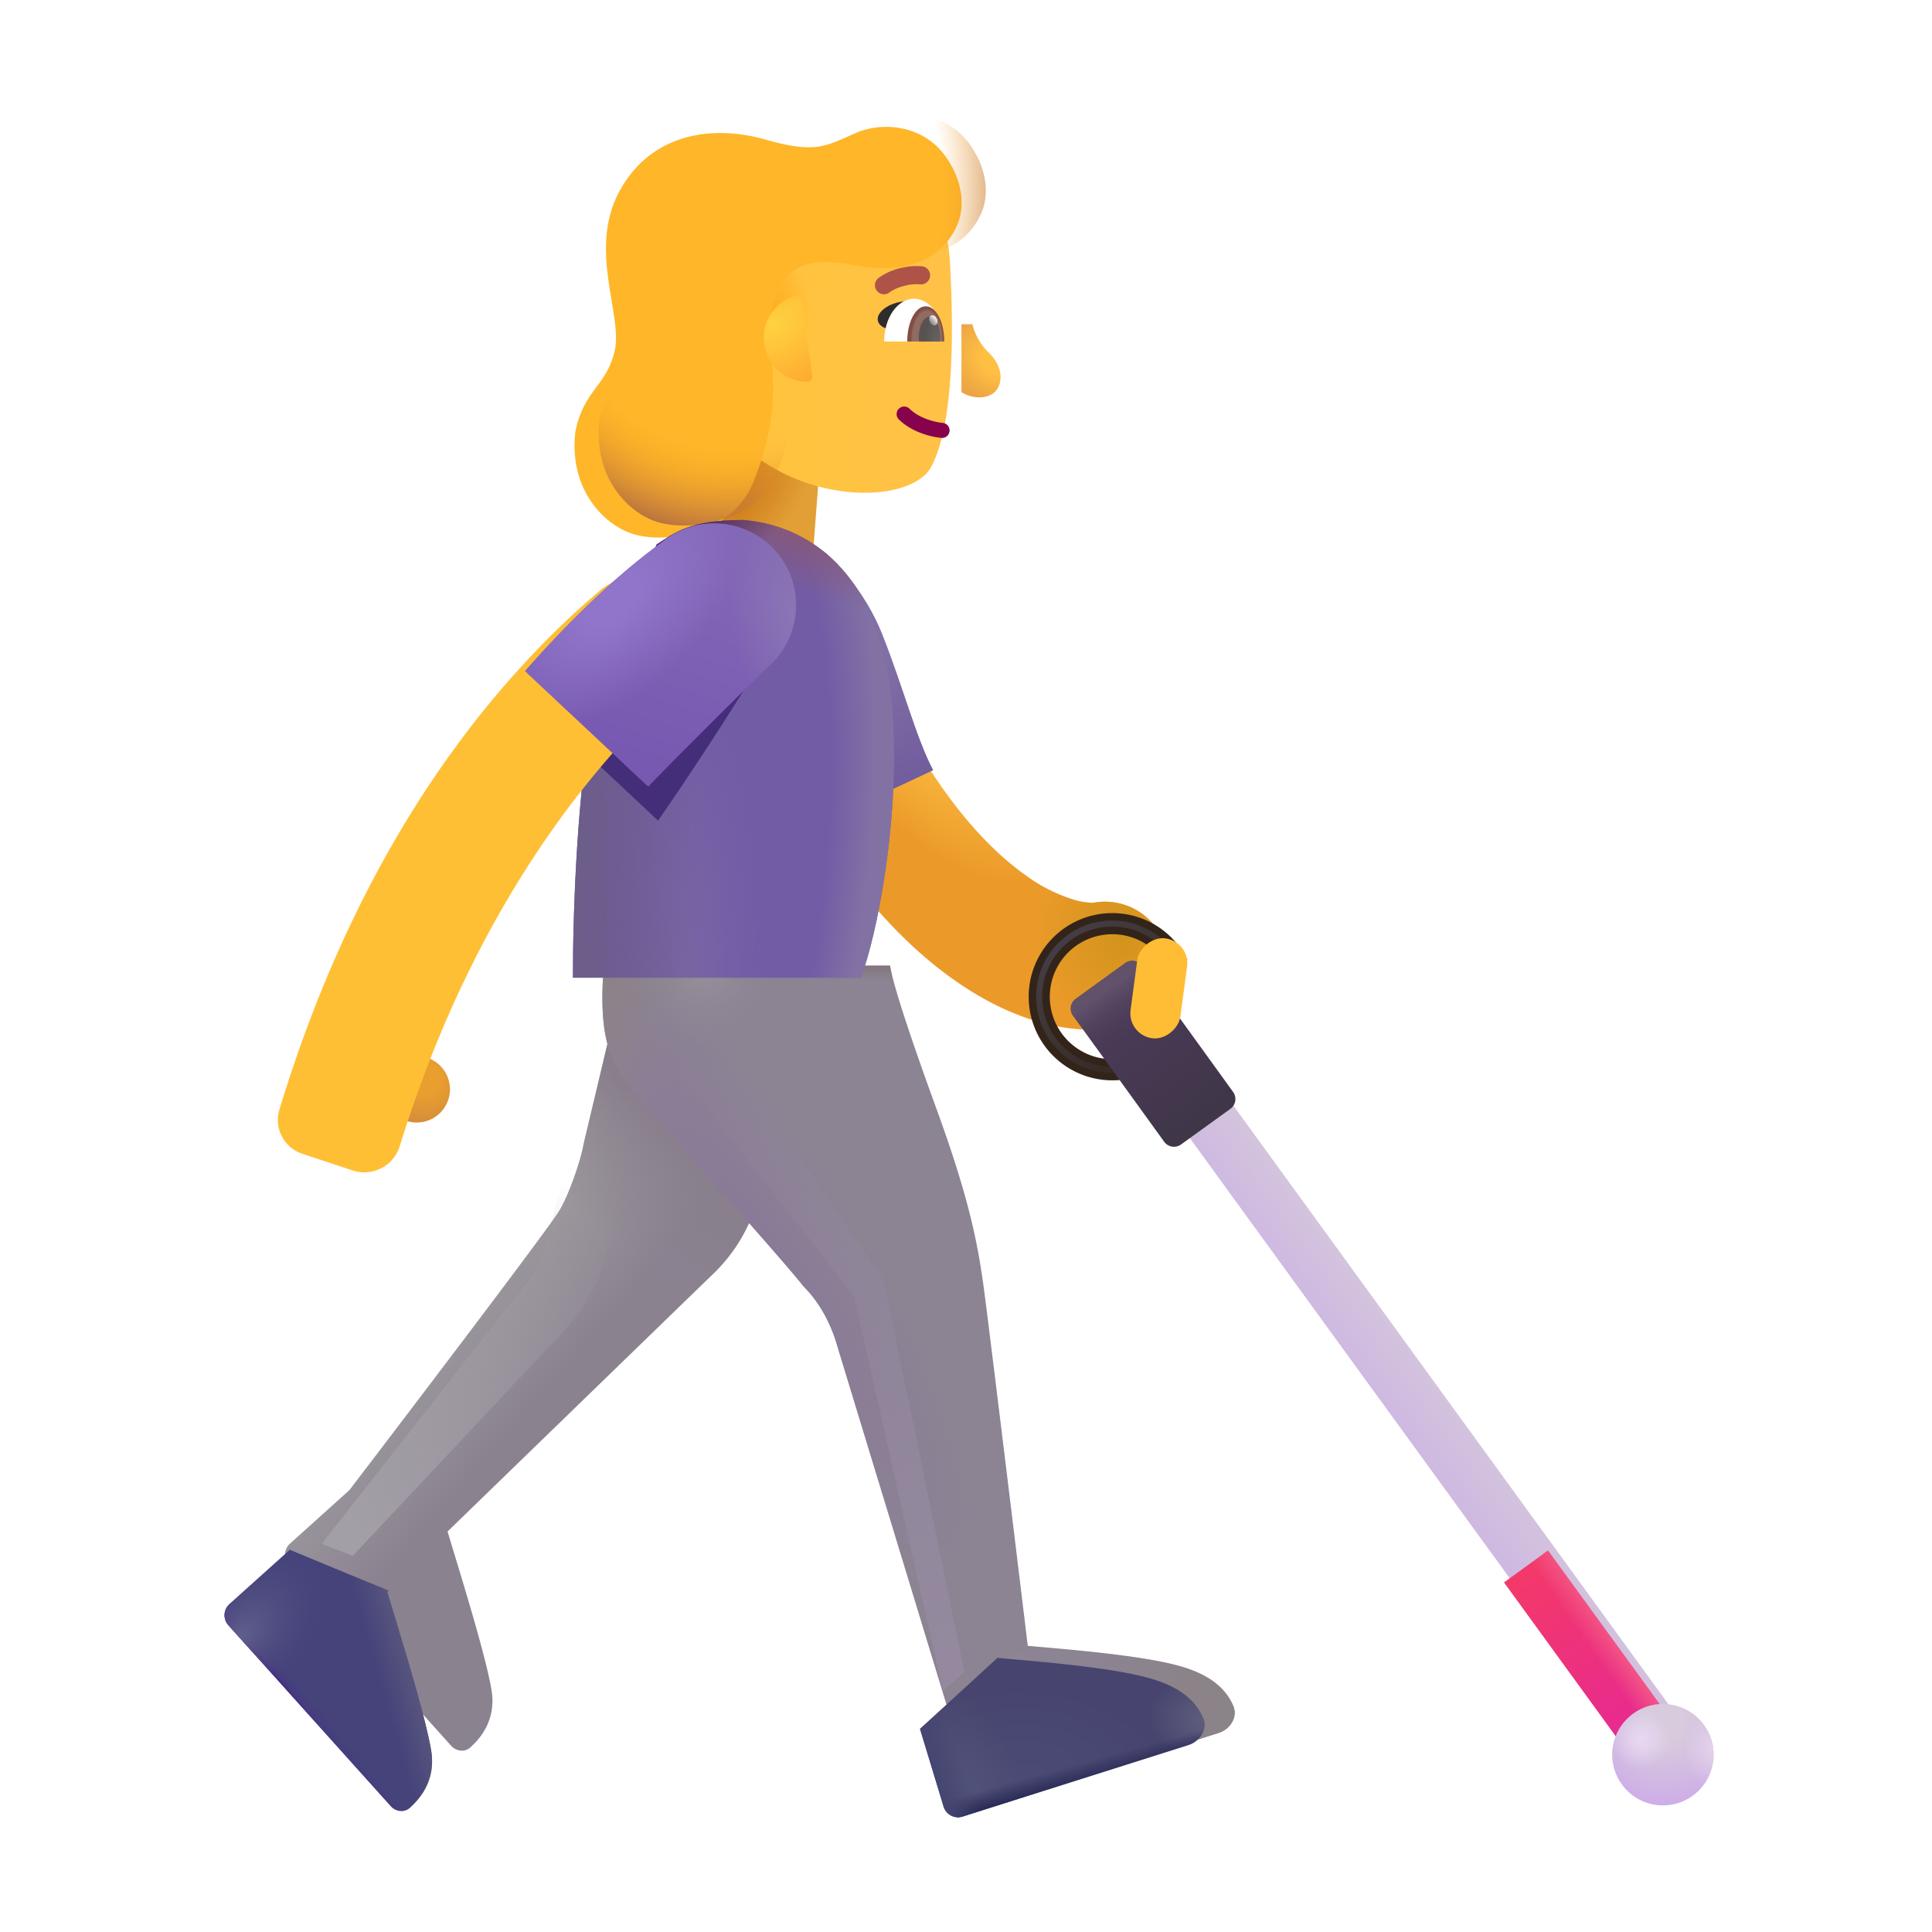 <svg xmlns="http://www.w3.org/2000/svg" fill="none" viewBox="0 0 32 32"><g fill-rule="evenodd" clip-rule="evenodd" filter="url(#svg-cba0f0a6-0104-462d-93fa-c0439349dfcb-a)"><path fill="#EB9A29" d="M13.781 11.732a1.05 1.05 0 0 0-.485 1.403c1.832 3.77 4.235 4.912 5.72 4.627a1.05 1.05 0 0 0-.396-2.062s-.026.004-.082 0a1.2 1.2 0 0 1-.24-.044 2.7 2.7 0 0 1-.803-.404c-.65-.457-1.494-1.354-2.31-3.035a1.05 1.05 0 0 0-1.404-.485"/><path fill="url(#svg-8445878a-ac91-420d-87e3-578a44b8aa57-b)" d="M13.781 11.732a1.05 1.05 0 0 0-.485 1.403c1.832 3.77 4.235 4.912 5.72 4.627a1.05 1.05 0 0 0-.396-2.062s-.026.004-.082 0a1.2 1.2 0 0 1-.24-.044 2.7 2.7 0 0 1-.803-.404c-.65-.457-1.494-1.354-2.31-3.035a1.05 1.05 0 0 0-1.404-.485"/><path fill="url(#svg-d9ea8409-9459-4e23-9e33-90d026f2c891-c)" d="M13.781 11.732a1.05 1.05 0 0 0-.485 1.403c1.832 3.77 4.235 4.912 5.72 4.627a1.05 1.05 0 0 0-.396-2.062s-.026.004-.082 0a1.2 1.2 0 0 1-.24-.044 2.7 2.7 0 0 1-.803-.404c-.65-.457-1.494-1.354-2.31-3.035a1.05 1.05 0 0 0-1.404-.485"/></g><path stroke="#33241A" stroke-width=".35" d="M19.508 15.973a1.21 1.21 0 1 0-.101 1.24"/><g filter="url(#svg-e057bf7d-270d-47a5-b1ca-756fd71561b3-d)"><path stroke="url(#svg-a82d5169-2677-4a4a-bb71-0f717bfbda49-e)" stroke-width=".1" d="M19.523 16.003a1.211 1.211 0 1 0-.117 1.212"/></g><g filter="url(#svg-11c7ab98-6540-4cbe-8425-cf80cd106b17-f)"><path fill="url(#svg-4e318629-63fc-46cf-8099-ca1e661f0738-g)" fill-rule="evenodd" d="M19.33 17.766a.45.45 0 0 0-.1.628l7.773 10.695a.45.45 0 0 0 .728-.529l-7.773-10.695a.45.45 0 0 0-.629-.1" clip-rule="evenodd"/></g><path fill="url(#svg-537d4204-0445-4196-9603-6e108f7442e5-h)" d="m24.911 26.21 2.092 2.88a.45.45 0 1 0 .728-.53l-2.092-2.878z"/><path fill="url(#svg-de7e4b34-e09e-4450-85b9-54c71e8b209d-i)" d="m24.911 26.21 2.092 2.88a.45.45 0 1 0 .728-.53l-2.092-2.878z"/><g filter="url(#svg-55e72516-5639-4d12-bf5f-50c8791c30b3-j)" transform="matrix(-1 0 0 1 28.383 28.223)"><circle cx=".84" cy=".84" r=".84" fill="url(#svg-e31acd09-eef4-4798-b3d8-813b02c42600-k)"/><circle cx=".84" cy=".84" r=".84" fill="url(#svg-ccbbc876-95f8-49ea-84a0-98e3edc640b3-l)"/><circle cx=".84" cy=".84" r=".84" fill="url(#svg-34b04933-248b-49b4-8af2-e05b0efaea6c-m)"/></g><g filter="url(#svg-b1be7120-fd0e-482a-84c7-8666d45f4d08-n)"><path fill="url(#svg-f36e1646-1488-4cd7-8485-ded0d5e29db9-o)" d="M18.915 15.998a.2.2 0 0 0-.28-.045l-.816.59a.2.2 0 0 0-.045.28l1.509 2.089a.2.2 0 0 0 .279.044l.817-.59a.2.2 0 0 0 .045-.28z"/><path fill="url(#svg-7cb6c79f-a10d-4d78-b54c-281bfff20ebe-p)" d="M18.915 15.998a.2.2 0 0 0-.28-.045l-.816.59a.2.2 0 0 0-.045.28l1.509 2.089a.2.2 0 0 0 .279.044l.817-.59a.2.2 0 0 0 .045-.28z"/></g><g filter="url(#svg-54ee1458-dd49-4846-ba69-ca9118a30ac7-q)"><rect width=".832" height="1.669" fill="#FFBD35" rx=".416" transform="scale(-1 1)rotate(-7.657 106.609 156.24)"/></g><path fill="url(#svg-6b55e941-a30f-4d6b-ad39-4ac1303244f2-r)" d="M0 0h1.946v3.44H0z" transform="scale(-1 1)rotate(-4.337 82.026 183.617)"/><path fill="url(#svg-1ed3c4de-d9a0-4f99-8b73-2c0f7d0c99d4-s)" d="M16.363 5.827a1 1 0 0 1-.258-.457h-.18v1.125c.215.137.523.115.614-.09.078-.176.02-.394-.176-.578"/><g filter="url(#svg-093a70ca-751b-4c14-ad5b-4aee4aab9668-t)"><path fill="url(#svg-9663e3fe-9f9e-4e8d-99a4-e74bb3c2cc09-u)" d="M16.139 4.863c-.038-.8-.298-1.187-.42-1.3h-3.732l-.063 3.164c.866 2.121 3.511 2.212 3.906 1.445s.354-2.381.309-3.309"/><path fill="url(#svg-2b1fb5ac-a9e2-4242-84b6-e2d05774f435-v)" d="M16.139 4.863c-.038-.8-.298-1.187-.42-1.3h-3.732l-.063 3.164c.866 2.121 3.511 2.212 3.906 1.445s.354-2.381.309-3.309"/></g><g filter="url(#svg-c8793acb-5679-4264-bf98-875813e71e9d-w)"><path fill="#FFB629" d="M16.259 3.516c.171-.41-.017-.843-.113-.992-.367-.672-1.128-.716-1.567-.523-.516.226-.67.347-1.504.11-.836-.24-1.867-.13-2.406.839s.047 2.059-.086 2.652c-.133.594-.512.653-.652 1.34-.118.953.472 1.574.996 1.715.523.14 1.601 0 1.953-.875.575-1.432.184-2.11.309-2.828.125-.719.555-.922 1.336-.766.92.184 1.505-.126 1.734-.672"/></g><path fill="url(#svg-220b43bd-7e6d-4eb0-a5c3-8bb35e644323-x)" d="M16.259 3.516c.171-.41-.017-.843-.113-.992-.367-.672-1.128-.716-1.567-.523-.516.226-.67.347-1.504.11-.836-.24-1.867-.13-2.406.839s.047 2.059-.086 2.652c-.133.594-.512.653-.652 1.34-.118.953.472 1.574.996 1.715.523.14 1.601 0 1.953-.875.575-1.432.184-2.11.309-2.828.125-.719.555-.922 1.336-.766.92.184 1.505-.126 1.734-.672"/><path fill="url(#svg-67d99f86-92c2-483b-9372-1d2d8531ac49-y)" d="M13.375 6.323c.05 0 .085-.046.079-.096l-.174-1.249c-.007-.055-.059-.094-.112-.078a.727.727 0 0 0 .207 1.423"/><g filter="url(#svg-c13a32c1-be72-4c91-9bbe-c3e631979f06-z)"><path fill="url(#svg-1b893e7d-42b0-4b27-b5a5-fc6cb4ead652-A)" d="m8.663 19.96.891-3.734h1.781c.052.614.152 2.215.29 3.515s-.492 2.032-.766 2.313l-4.446 4.312c.198.662.627 2.025.728 2.625.076.462-.146.768-.352.953-.093.083-.234.064-.318-.03L3.784 26.92a.25.25 0 0 1 .019-.353l.985-.887c1.042-1.365 3.191-4.194 3.454-4.594.181-.276.39-.917.421-1.125"/><path fill="url(#svg-034b6c0a-48b0-4230-a64b-a8f51ad61ba9-B)" d="m8.663 19.96.891-3.734h1.781c.052.614.152 2.215.29 3.515s-.492 2.032-.766 2.313l-4.446 4.312c.198.662.627 2.025.728 2.625.076.462-.146.768-.352.953-.093.083-.234.064-.318-.03L3.784 26.92a.25.25 0 0 1 .019-.353l.985-.887c1.042-1.365 3.191-4.194 3.454-4.594.181-.276.39-.917.421-1.125"/><path fill="url(#svg-41abc805-a378-4a38-b582-548965fce209-C)" d="m8.663 19.96.891-3.734h1.781c.052.614.152 2.215.29 3.515s-.492 2.032-.766 2.313l-4.446 4.312c.198.662.627 2.025.728 2.625.076.462-.146.768-.352.953-.093.083-.234.064-.318-.03L3.784 26.92a.25.25 0 0 1 .019-.353l.985-.887c1.042-1.365 3.191-4.194 3.454-4.594.181-.276.39-.917.421-1.125"/></g><g filter="url(#svg-08ce3354-90da-4cab-ac23-09d409aaca2d-D)"><path fill="#8C8393" d="M15.015 18.577c-.383-1.05-.716-2.029-.773-2.383H9.5c-.1 1.375.144 1.712.773 2.422.693.782 2.172 2.43 2.54 2.895.35.35.5.789.554.98l2.262 7.43a.25.25 0 0 0 .315.166l3.737-1.183c.195-.061.326-.265.244-.452-.107-.245-.332-.5-.886-.656-.663-.188-1.943-.284-2.516-.336-.213-1.766-.66-5.431-.734-5.969-.094-.672-.227-1.414-.774-2.914"/><path fill="url(#svg-7b6e9243-7058-4109-afbd-1dc53f7f3486-E)" d="M15.015 18.577c-.383-1.05-.716-2.029-.773-2.383H9.5c-.1 1.375.144 1.712.773 2.422.693.782 2.172 2.43 2.54 2.895.35.35.5.789.554.98l2.262 7.43a.25.25 0 0 0 .315.166l3.737-1.183c.195-.061.326-.265.244-.452-.107-.245-.332-.5-.886-.656-.663-.188-1.943-.284-2.516-.336-.213-1.766-.66-5.431-.734-5.969-.094-.672-.227-1.414-.774-2.914"/><path fill="url(#svg-2fedd93f-25ce-4a89-be3c-7ca30392c9be-F)" d="M15.015 18.577c-.383-1.05-.716-2.029-.773-2.383H9.5c-.1 1.375.144 1.712.773 2.422.693.782 2.172 2.43 2.54 2.895.35.35.5.789.554.98l2.262 7.43a.25.25 0 0 0 .315.166l3.737-1.183c.195-.061.326-.265.244-.452-.107-.245-.332-.5-.886-.656-.663-.188-1.943-.284-2.516-.336-.213-1.766-.66-5.431-.734-5.969-.094-.672-.227-1.414-.774-2.914"/><path fill="url(#svg-bb2565b9-0ce9-4634-86fe-9e07fb8db265-G)" d="M15.015 18.577c-.383-1.05-.716-2.029-.773-2.383H9.5c-.1 1.375.144 1.712.773 2.422.693.782 2.172 2.43 2.54 2.895.35.35.5.789.554.98l2.262 7.43a.25.25 0 0 0 .315.166l3.737-1.183c.195-.061.326-.265.244-.452-.107-.245-.332-.5-.886-.656-.663-.188-1.943-.284-2.516-.336-.213-1.766-.66-5.431-.734-5.969-.094-.672-.227-1.414-.774-2.914"/><path fill="url(#svg-7abc2d07-d7d5-49c7-82b5-f3fd8c1c8d08-H)" d="M15.015 18.577c-.383-1.05-.716-2.029-.773-2.383H9.5c-.1 1.375.144 1.712.773 2.422.693.782 2.172 2.43 2.54 2.895.35.35.5.789.554.98l2.262 7.43a.25.25 0 0 0 .315.166l3.737-1.183c.195-.061.326-.265.244-.452-.107-.245-.332-.5-.886-.656-.663-.188-1.943-.284-2.516-.336-.213-1.766-.66-5.431-.734-5.969-.094-.672-.227-1.414-.774-2.914"/><path fill="url(#svg-4ad570aa-c3f8-46c5-8c16-de8a32da37e2-I)" d="M15.015 18.577c-.383-1.05-.716-2.029-.773-2.383H9.5c-.1 1.375.144 1.712.773 2.422.693.782 2.172 2.43 2.54 2.895.35.35.5.789.554.98l2.262 7.43a.25.25 0 0 0 .315.166l3.737-1.183c.195-.061.326-.265.244-.452-.107-.245-.332-.5-.886-.656-.663-.188-1.943-.284-2.516-.336-.213-1.766-.66-5.431-.734-5.969-.094-.672-.227-1.414-.774-2.914"/></g><path fill="url(#svg-9bfef18f-c781-45a4-a1de-9aebcc473a75-J)" d="m15.238 28.636.391 1.285a.25.25 0 0 0 .315.166l3.737-1.183c.195-.062.326-.265.244-.452-.107-.245-.332-.5-.886-.656-.59-.167-1.673-.262-2.306-.318l-.21-.018v-.002z"/><path fill="url(#svg-edf0f890-ac67-4fb5-8b54-42f78e2ec13b-K)" d="m15.238 28.636.391 1.285a.25.25 0 0 0 .315.166l3.737-1.183c.195-.062.326-.265.244-.452-.107-.245-.332-.5-.886-.656-.59-.167-1.673-.262-2.306-.318l-.21-.018v-.002z"/><path fill="url(#svg-9080dc71-ce18-4045-879a-db898569190d-L)" d="m15.238 28.636.391 1.285a.25.25 0 0 0 .315.166l3.737-1.183c.195-.062.326-.265.244-.452-.107-.245-.332-.5-.886-.656-.59-.167-1.673-.262-2.306-.318l-.21-.018v-.002z"/><path fill="url(#svg-174cdb62-8dd8-4e7e-84f8-50a099c17971-M)" d="m15.238 28.636.391 1.285a.25.25 0 0 0 .315.166l3.737-1.183c.195-.062.326-.265.244-.452-.107-.245-.332-.5-.886-.656-.59-.167-1.673-.262-2.306-.318l-.21-.018v-.002z"/><path fill="url(#svg-7c776c28-0ba6-4fd3-9ed1-e46250a7eb93-N)" d="m15.238 28.636.391 1.285a.25.25 0 0 0 .315.166l3.737-1.183c.195-.062.326-.265.244-.452-.107-.245-.332-.5-.886-.656-.59-.167-1.673-.262-2.306-.318l-.21-.018v-.002z"/><path fill="#45437A" d="m4.797 25.668 1.638.678-.022.02.108.355c.216.713.535 1.764.62 2.27.076.462-.146.768-.352.953-.093.083-.234.064-.318-.03L3.784 26.92a.25.25 0 0 1 .018-.353l.986-.887z"/><path fill="url(#svg-2871a3b1-16c6-4106-a428-b802b0a1b227-O)" d="m4.797 25.668 1.638.678-.022.02.108.355c.216.713.535 1.764.62 2.27.076.462-.146.768-.352.953-.093.083-.234.064-.318-.03L3.784 26.92a.25.25 0 0 1 .018-.353l.986-.887z"/><path fill="url(#svg-ae38dacf-f185-41fb-a6ac-17e8c1c49514-P)" d="m4.797 25.668 1.638.678-.022.02.108.355c.216.713.535 1.764.62 2.27.076.462-.146.768-.352.953-.093.083-.234.064-.318-.03L3.784 26.92a.25.25 0 0 1 .018-.353l.986-.887z"/><path fill="url(#svg-9f55ad0d-e7b3-49a2-8831-8f3437608de5-Q)" d="m4.797 25.668 1.638.678-.022.02.108.355c.216.713.535 1.764.62 2.27.076.462-.146.768-.352.953-.093.083-.234.064-.318-.03L3.784 26.92a.25.25 0 0 1 .018-.353l.986-.887z"/><path fill="url(#svg-f57f6000-4be7-4d2a-a40e-9645ad11f1e0-R)" d="M14.617 10.515c-.281-.713-.774-1.224-.984-1.391l.039 4.469 1.785-.836c-.278-.524-.489-1.352-.84-2.242"/><path fill="#725CA6" d="M12.308 8.612c-.89 0-1.136.215-1.433.407L9.85 11.616c-.3 1.4-.364 3.636-.36 4.578h4.767c.257-.656.677-2.675.515-4.578-.164-1.93-1.207-2.902-2.465-3.004"/><path fill="url(#svg-c74a0a82-7847-4d2a-90d2-b8013a7fb682-S)" d="M12.308 8.612c-.89 0-1.136.215-1.433.407L9.85 11.616c-.3 1.4-.364 3.636-.36 4.578h4.767c.257-.656.677-2.675.515-4.578-.164-1.93-1.207-2.902-2.465-3.004"/><path fill="url(#svg-75528e1f-fae8-48ad-9f8d-bd3930614d56-T)" d="M12.308 8.612c-.89 0-1.136.215-1.433.407L9.85 11.616c-.3 1.4-.364 3.636-.36 4.578h4.767c.257-.656.677-2.675.515-4.578-.164-1.93-1.207-2.902-2.465-3.004"/><path fill="url(#svg-e38c011e-074b-45ef-a6ca-13cbedfbb3b3-U)" d="M12.308 8.612c-.89 0-1.136.215-1.433.407L9.85 11.616c-.3 1.4-.364 3.636-.36 4.578h4.767c.257-.656.677-2.675.515-4.578-.164-1.93-1.207-2.902-2.465-3.004"/><path fill="url(#svg-4218faa1-28ac-490d-bfe6-e9c8ad68ea8e-V)" d="M12.308 8.612c-.89 0-1.136.215-1.433.407L9.85 11.616c-.3 1.4-.364 3.636-.36 4.578h4.767c.257-.656.677-2.675.515-4.578-.164-1.93-1.207-2.902-2.465-3.004"/><path fill="url(#svg-4a5541e8-c1be-4a55-8712-2d5a0491cfcc-W)" d="M12.308 8.612c-.89 0-1.136.215-1.433.407L9.85 11.616c-.3 1.4-.364 3.636-.36 4.578h4.767c.257-.656.677-2.675.515-4.578-.164-1.93-1.207-2.902-2.465-3.004"/><circle cx=".551" cy=".551" r=".551" fill="url(#svg-3f61d537-3f92-4242-a817-02a7438ce46e-X)" transform="matrix(-1 0 0 1 7.453 17.491)"/><g filter="url(#svg-f267bcc6-d598-4bba-a91b-1de2d9b8f89e-Y)"><path fill="#442E79" d="M12.597 10.985c.31-.248.178-.39.178-.818 0-.749-.013-.95-.762-.95a1.35 1.35 0 0 0-.883.327c-.95.692-1.789 1.592-2.27 2.135l2.04 1.914a58 58 0 0 0 1.697-2.608"/></g><g filter="url(#svg-96db50c0-cb82-4c54-9f48-7608ea47532e-Z)"><path fill="#FFBF35" fill-rule="evenodd" d="M5.996 19.238a.614.614 0 0 0 .776-.407c1.215-3.922 3.166-6.29 4.541-7.545.438-.4.516-1.082.128-1.53-.346-.401-.944-.472-1.348-.13-1.626 1.38-3.91 3.976-5.316 8.605a.59.59 0 0 0 .383.73z" clip-rule="evenodd"/></g><g filter="url(#svg-2a0b38a5-49c3-41c7-b3e2-a414d4e729f9-aa)"><path fill="url(#svg-f5e307f2-ffba-4844-a8a7-fbd203092df7-ab)" d="M12.444 11.218a1.355 1.355 0 1 0-1.729-2.088c-.95.692-1.79 1.592-2.27 2.135l2.04 1.914c.307-.32 1.381-1.393 1.959-1.961"/><path fill="url(#svg-a99d8ee5-3b31-4f18-888c-aab1d15c731c-ac)" d="M12.444 11.218a1.355 1.355 0 1 0-1.729-2.088c-.95.692-1.79 1.592-2.27 2.135l2.04 1.914c.307-.32 1.381-1.393 1.959-1.961"/><path fill="url(#svg-9f132903-fb92-41eb-b34c-13d15f3669c3-ad)" d="M12.444 11.218a1.355 1.355 0 1 0-1.729-2.088c-.95.692-1.79 1.592-2.27 2.135l2.04 1.914c.307-.32 1.381-1.393 1.959-1.961"/></g><path fill="#87014D" fill-rule="evenodd" d="M14.887 6.77a.125.125 0 0 0 .002.178c.238.233.582.293.692.304a.125.125 0 1 0 .025-.248c-.093-.01-.366-.062-.542-.235a.125.125 0 0 0-.177.002" clip-rule="evenodd"/><g filter="url(#svg-5d4b28cb-821f-4e9b-80e4-4275c994c907-ae)"><path fill="#AF5247" fill-rule="evenodd" d="M15.12 4.624a.8.8 0 0 1 .217-.015.15.15 0 0 0 .037-.298 1 1 0 0 0-.313.02 1 1 0 0 0-.408.172.15.15 0 0 0 .178.242c.085-.063.19-.1.289-.12" clip-rule="evenodd"/></g><path fill="#2F2C2D" d="M14.607 5.146c.131-.131.35-.161.442-.16l-.303.467c-.147-.008-.303-.143-.139-.307"/><path fill="#fff" d="M15.633 5.657h-.989c0-.391.222-.709.494-.709.273 0 .495.318.495.71"/><path fill="url(#svg-610a7a03-4d48-41c9-8934-fefd2afbe6b9-af)" d="M15.027 5.657v-.004c0-.32.137-.58.307-.58s.306.26.306.58v.004z"/><path fill="url(#svg-e778b22c-c3f2-46f2-93b9-65dc0170e5f7-ag)" d="M15.223 5.657a1 1 0 0 1-.005-.072c0-.186.08-.336.176-.336.097 0 .176.15.176.336a1 1 0 0 1-.004.072z"/><ellipse cx=".064" cy=".088" fill="url(#svg-fde990ed-d1b3-4cdd-9d8f-8d51a18e5e6e-ah)" rx=".064" ry=".088" transform="scale(-1 1)rotate(24.61 -19.658 -32.886)"/><g filter="url(#svg-975b3495-e8fa-4de2-bdf8-f43dba4feef8-ai)"><path fill="url(#svg-b5fe7645-729a-4d0f-97c4-0c08b48584cd-aj)" d="m14.633 21.194 1.343 6.5-.36.313-1.468-6.531-3.015-3.875.703-.485z"/></g><g filter="url(#svg-b7f6f594-7ed1-40e2-9b9c-afe03f595556-ak)"><path fill="url(#svg-c70bd424-06d2-4efb-902a-01d8e43f4250-al)" d="M8.805 21.142 5.328 25.57l.514.199 3.485-3.708a3 3 0 0 0 .76-1.493l.191-1-.752-.774-.543 1.994a1 1 0 0 1-.178.354"/></g><defs><radialGradient id="svg-8445878a-ac91-420d-87e3-578a44b8aa57-b" cx="0" cy="0" r="1" gradientTransform="rotate(49.56 -5.806 22.99)scale(3.613 1.455)" gradientUnits="userSpaceOnUse"><stop stop-color="#FFC146"/><stop offset="1" stop-color="#FFC146" stop-opacity="0"/></radialGradient><radialGradient id="svg-d9ea8409-9459-4e23-9e33-90d026f2c891-c" cx="0" cy="0" r="1" gradientTransform="rotate(176.424 9.287 8.437)scale(1.503 1.625)" gradientUnits="userSpaceOnUse"><stop stop-color="#D2941C"/><stop offset="1" stop-color="#D2941C" stop-opacity="0"/></radialGradient><radialGradient id="svg-e31acd09-eef4-4798-b3d8-813b02c42600-k" cx="0" cy="0" r="1" gradientTransform="matrix(0 1.57 -1.461 0 .84 .234)" gradientUnits="userSpaceOnUse"><stop offset=".238" stop-color="#D8CBDD"/><stop offset="1" stop-color="#CCAAE9"/></radialGradient><radialGradient id="svg-ccbbc876-95f8-49ea-84a0-98e3edc640b3-l" cx="0" cy="0" r="1" gradientTransform="rotate(-14.821 2.856 -4.348)scale(.489)" gradientUnits="userSpaceOnUse"><stop stop-color="#E9D9F5"/><stop offset="1" stop-color="#E9D9F5" stop-opacity="0"/></radialGradient><radialGradient id="svg-34b04933-248b-49b4-8af2-e05b0efaea6c-m" cx="0" cy="0" r="1" gradientTransform="matrix(.504 0 0 .669 0 .727)" gradientUnits="userSpaceOnUse"><stop stop-color="#E4D4EA"/><stop offset="1" stop-color="#E4D4EA" stop-opacity="0"/></radialGradient><radialGradient id="svg-6b55e941-a30f-4d6b-ad39-4ac1303244f2-r" cx="0" cy="0" r="1" gradientTransform="rotate(144.045 .413 .994)scale(.942 1.631)" gradientUnits="userSpaceOnUse"><stop stop-color="#CC7716"/><stop offset="1" stop-color="#E29F36"/></radialGradient><radialGradient id="svg-1ed3c4de-d9a0-4f99-8b73-2c0f7d0c99d4-s" cx="0" cy="0" r="1" gradientTransform="matrix(-.312 .606 -.772 -.398 16.531 5.976)" gradientUnits="userSpaceOnUse"><stop offset=".332" stop-color="#FFBF42"/><stop offset="1" stop-color="#EBA544"/></radialGradient><radialGradient id="svg-2b1fb5ac-a9e2-4242-84b6-e2d05774f435-v" cx="0" cy="0" r="1" gradientTransform="matrix(.844 -.047 .057 1.029 12.992 5.561)" gradientUnits="userSpaceOnUse"><stop offset=".156" stop-color="#FFAB1D"/><stop offset="1" stop-color="#FFAB1D" stop-opacity="0"/></radialGradient><radialGradient id="svg-220b43bd-7e6d-4eb0-a5c3-8bb35e644323-x" cx="0" cy="0" r="1" gradientTransform="matrix(-.844 5.578 -4.537 -.686 12.3 3.384)" gradientUnits="userSpaceOnUse"><stop offset=".718" stop-color="#FBA522" stop-opacity="0"/><stop offset="1" stop-color="#A76445"/></radialGradient><radialGradient id="svg-67d99f86-92c2-483b-9372-1d2d8531ac49-y" cx="0" cy="0" r="1" gradientTransform="matrix(.453 .941 -1.53 .736 12.785 5.382)" gradientUnits="userSpaceOnUse"><stop offset=".04" stop-color="#FFD040"/><stop offset="1" stop-color="#FEAD30"/></radialGradient><radialGradient id="svg-034b6c0a-48b0-4230-a64b-a8f51ad61ba9-B" cx="0" cy="0" r="1" gradientTransform="matrix(-2.454 2.94 -5.967 -4.98 10.88 18.039)" gradientUnits="userSpaceOnUse"><stop offset=".434" stop-color="#887E8B"/><stop offset="1" stop-color="#887E8B" stop-opacity="0"/></radialGradient><radialGradient id="svg-41abc805-a378-4a38-b582-548965fce209-C" cx="0" cy="0" r="1" gradientTransform="rotate(143.616 2.467 11.366)scale(1.106 6.644)" gradientUnits="userSpaceOnUse"><stop offset=".043" stop-color="#695C75"/><stop offset="1" stop-color="#695C75" stop-opacity="0"/></radialGradient><radialGradient id="svg-7b6e9243-7058-4109-afbd-1dc53f7f3486-E" cx="0" cy="0" r="1" gradientTransform="rotate(-122.302 11.744 7.15)scale(6.082 1.602)" gradientUnits="userSpaceOnUse"><stop offset=".07" stop-color="#897998"/><stop offset="1" stop-color="#897998" stop-opacity="0"/></radialGradient><radialGradient id="svg-2fedd93f-25ce-4a89-be3c-7ca30392c9be-F" cx="0" cy="0" r="1" gradientTransform="matrix(0 1.422 -1.386 0 11.164 16.194)" gradientUnits="userSpaceOnUse"><stop stop-color="#99919A"/><stop offset="1" stop-color="#8C8393" stop-opacity="0"/></radialGradient><radialGradient id="svg-7abc2d07-d7d5-49c7-82b5-f3fd8c1c8d08-H" cx="0" cy="0" r="1" gradientTransform="matrix(-.141 -.18 .646 -.505 15.86 28.108)" gradientUnits="userSpaceOnUse"><stop stop-color="#A19DA6"/><stop offset="1" stop-color="#A19DA6" stop-opacity="0"/></radialGradient><radialGradient id="svg-4ad570aa-c3f8-46c5-8c16-de8a32da37e2-I" cx="0" cy="0" r="1" gradientTransform="matrix(-6.375 -1.812 4.675 -16.442 15.539 19.241)" gradientUnits="userSpaceOnUse"><stop offset=".802" stop-color="#8C8388" stop-opacity="0"/><stop offset="1" stop-color="#8C8388"/></radialGradient><radialGradient id="svg-9bfef18f-c781-45a4-a1de-9aebcc473a75-J" cx="0" cy="0" r="1" gradientTransform="rotate(-86.497 24.155 5.698)scale(1.534 2.461)" gradientUnits="userSpaceOnUse"><stop stop-color="#4A4B75"/><stop offset="1" stop-color="#47456F"/></radialGradient><radialGradient id="svg-edf0f890-ac67-4fb5-8b54-42f78e2ec13b-K" cx="0" cy="0" r="1" gradientTransform="matrix(-1.062 -.219 .151 -.735 20.101 28.522)" gradientUnits="userSpaceOnUse"><stop stop-color="#63617E"/><stop offset="1" stop-color="#63617E" stop-opacity="0"/></radialGradient><radialGradient id="svg-9080dc71-ce18-4045-879a-db898569190d-L" cx="0" cy="0" r="1" gradientTransform="matrix(-.594 -1.719 .848 -.293 16.086 29.757)" gradientUnits="userSpaceOnUse"><stop offset=".08" stop-color="#515279"/><stop offset="1" stop-color="#515279" stop-opacity="0"/></radialGradient><radialGradient id="svg-9f55ad0d-e7b3-49a2-8831-8f3437608de5-Q" cx="0" cy="0" r="1" gradientTransform="rotate(-47.125 33.087 9.025)scale(1.998 1.105)" gradientUnits="userSpaceOnUse"><stop stop-color="#60618D"/><stop offset="1" stop-color="#46437B" stop-opacity="0"/></radialGradient><radialGradient id="svg-c74a0a82-7847-4d2a-90d2-b8013a7fb682-S" cx="0" cy="0" r="1" gradientTransform="rotate(-88.915 13.886 2.355)scale(4.952 1.34)" gradientUnits="userSpaceOnUse"><stop stop-color="#7966A4"/><stop offset="1" stop-color="#7966A4" stop-opacity="0"/></radialGradient><radialGradient id="svg-75528e1f-fae8-48ad-9f8d-bd3930614d56-T" cx="0" cy="0" r="1" gradientTransform="matrix(-3.652 0 0 -15.688 13.143 14.306)" gradientUnits="userSpaceOnUse"><stop offset=".436" stop-color="#6C5D89" stop-opacity="0"/><stop offset=".967" stop-color="#6C5D89"/></radialGradient><radialGradient id="svg-e38c011e-074b-45ef-a6ca-13cbedfbb3b3-U" cx="0" cy="0" r="1" gradientTransform="matrix(4.781 .781 -1.791 10.961 9.768 15.118)" gradientUnits="userSpaceOnUse"><stop offset=".781" stop-color="#8272A4" stop-opacity="0"/><stop offset=".931" stop-color="#8272A4"/></radialGradient><radialGradient id="svg-4218faa1-28ac-490d-bfe6-e9c8ad68ea8e-V" cx="0" cy="0" r="1" gradientTransform="matrix(-.516 1.344 -3.677 -1.411 13.206 8.274)" gradientUnits="userSpaceOnUse"><stop offset=".297" stop-color="#885876"/><stop offset="1" stop-color="#885876" stop-opacity="0"/></radialGradient><radialGradient id="svg-4a5541e8-c1be-4a55-8712-2d5a0491cfcc-W" cx="0" cy="0" r="1" gradientTransform="rotate(54.539 -2.657 15.358)scale(1.158 2.049)" gradientUnits="userSpaceOnUse"><stop stop-color="#48234A"/><stop offset="1" stop-color="#48234A" stop-opacity="0"/></radialGradient><radialGradient id="svg-3f61d537-3f92-4242-a817-02a7438ce46e-X" cx="0" cy="0" r="1" gradientTransform="rotate(90 .008 .406)scale(.906)" gradientUnits="userSpaceOnUse"><stop offset=".256" stop-color="#E99F2E"/><stop offset="1" stop-color="#CE853F"/></radialGradient><radialGradient id="svg-a99d8ee5-3b31-4f18-888c-aab1d15c731c-ac" cx="0" cy="0" r="1" gradientTransform="matrix(-1.091 .203 -.421 -2.258 12.953 10.352)" gradientUnits="userSpaceOnUse"><stop offset=".12" stop-color="#8974B4"/><stop offset="1" stop-color="#8974B4" stop-opacity="0"/></radialGradient><radialGradient id="svg-9f132903-fb92-41eb-b34c-13d15f3669c3-ad" cx="0" cy="0" r="1" gradientTransform="rotate(135.955 2.907 7.044)scale(2.652 1.505)" gradientUnits="userSpaceOnUse"><stop offset=".204" stop-color="#9075CA"/><stop offset="1" stop-color="#9075CA" stop-opacity="0"/></radialGradient><radialGradient id="svg-610a7a03-4d48-41c9-8934-fefd2afbe6b9-af" cx="0" cy="0" r="1" gradientTransform="matrix(-.273 0 0 -.531 15.355 5.636)" gradientUnits="userSpaceOnUse"><stop offset=".895" stop-color="#916A62"/><stop offset="1" stop-color="#824D44"/></radialGradient><radialGradient id="svg-e778b22c-c3f2-46f2-93b9-65dc0170e5f7-ag" cx="0" cy="0" r="1" gradientTransform="matrix(-.25 0 0 -.541 15.523 5.657)" gradientUnits="userSpaceOnUse"><stop stop-color="#666361"/><stop offset=".813" stop-color="#565352"/></radialGradient><linearGradient id="svg-a82d5169-2677-4a4a-bb71-0f717bfbda49-e" x1="17.668" x2="19.551" y1="15.52" y2="17.559" gradientUnits="userSpaceOnUse"><stop stop-color="#443D44"/><stop offset="1" stop-color="#443D44" stop-opacity="0"/></linearGradient><linearGradient id="svg-4e318629-63fc-46cf-8099-ca1e661f0738-g" x1="23.113" x2="21.863" y1="21.809" y2="22.747" gradientUnits="userSpaceOnUse"><stop stop-color="#D4C6DC"/><stop offset="1" stop-color="#CDB4E3"/></linearGradient><linearGradient id="svg-537d4204-0445-4196-9603-6e108f7442e5-h" x1="26.777" x2="25.043" y1="28.653" y2="26.309" gradientUnits="userSpaceOnUse"><stop stop-color="#E82B8E"/><stop offset="1" stop-color="#F3386A"/></linearGradient><linearGradient id="svg-de7e4b34-e09e-4450-85b9-54c71e8b209d-i" x1="26.723" x2="26.364" y1="27.09" y2="27.34" gradientUnits="userSpaceOnUse"><stop stop-color="#F35886"/><stop offset="1" stop-color="#F35886" stop-opacity="0"/></linearGradient><linearGradient id="svg-f36e1646-1488-4cd7-8485-ded0d5e29db9-o" x1="18.254" x2="20.004" y1="16.356" y2="18.653" gradientUnits="userSpaceOnUse"><stop stop-color="#4D3B5C"/><stop offset="1" stop-color="#3F3647"/></linearGradient><linearGradient id="svg-7cb6c79f-a10d-4d78-b54c-281bfff20ebe-p" x1="18.145" x2="18.668" y1="16.419" y2="17.184" gradientUnits="userSpaceOnUse"><stop offset=".098" stop-color="#62516B"/><stop offset="1" stop-color="#483A55" stop-opacity="0"/></linearGradient><linearGradient id="svg-9663e3fe-9f9e-4e8d-99a4-e74bb3c2cc09-u" x1="13.304" x2="16.167" y1="6.304" y2="6.476" gradientUnits="userSpaceOnUse"><stop stop-color="#FFC33E"/><stop offset="1" stop-color="#FFC247"/></linearGradient><linearGradient id="svg-1b893e7d-42b0-4b27-b5a5-fc6cb4ead652-A" x1="9.859" x2="7.631" y1="22.898" y2="20.954" gradientUnits="userSpaceOnUse"><stop offset=".211" stop-color="#8B8290"/><stop offset="1" stop-color="#9F9C9F"/></linearGradient><linearGradient id="svg-bb2565b9-0ce9-4634-86fe-9e07fb8db265-G" x1="12.086" x2="12.086" y1="16.085" y2="16.429" gradientUnits="userSpaceOnUse"><stop offset=".136" stop-color="#817076"/><stop offset="1" stop-color="#817076" stop-opacity="0"/></linearGradient><linearGradient id="svg-174cdb62-8dd8-4e7e-84f8-50a099c17971-M" x1="17.554" x2="17.468" y1="29.632" y2="29.319" gradientUnits="userSpaceOnUse"><stop stop-color="#282955"/><stop offset="1" stop-color="#282955" stop-opacity="0"/></linearGradient><linearGradient id="svg-7c776c28-0ba6-4fd3-9ed1-e46250a7eb93-N" x1="15.586" x2="16.164" y1="30.007" y2="29.788" gradientUnits="userSpaceOnUse"><stop offset=".064" stop-color="#444571"/><stop offset="1" stop-color="#444571" stop-opacity="0"/></linearGradient><linearGradient id="svg-2871a3b1-16c6-4106-a428-b802b0a1b227-O" x1="6.976" x2="6.383" y1="27.991" y2="28.163" gradientUnits="userSpaceOnUse"><stop stop-color="#5A577E"/><stop offset="1" stop-color="#5A577E" stop-opacity="0"/></linearGradient><linearGradient id="svg-ae38dacf-f185-41fb-a6ac-17e8c1c49514-P" x1="4.851" x2="5.031" y1="28.065" y2="27.917" gradientUnits="userSpaceOnUse"><stop stop-color="#492D85"/><stop offset="0" stop-color="#443A80"/><stop offset="1" stop-color="#46437B" stop-opacity="0"/></linearGradient><linearGradient id="svg-f57f6000-4be7-4d2a-a40e-9645ad11f1e0-R" x1="15.133" x2="14.258" y1="12.851" y2="10.46" gradientUnits="userSpaceOnUse"><stop stop-color="#725D9D"/><stop offset=".787" stop-color="#816FA6"/></linearGradient><linearGradient id="svg-f5e307f2-ffba-4844-a8a7-fbd203092df7-ab" x1="11.101" x2="9.992" y1="9.132" y2="12.585" gradientUnits="userSpaceOnUse"><stop offset=".118" stop-color="#8265B5"/><stop offset="1" stop-color="#7759B2"/></linearGradient><linearGradient id="svg-fde990ed-d1b3-4cdd-9d8f-8d51a18e5e6e-ah" x1="-.007" x2=".179" y1=".05" y2=".11" gradientUnits="userSpaceOnUse"><stop stop-color="#fff"/><stop offset="1" stop-color="#fff" stop-opacity="0"/></linearGradient><linearGradient id="svg-b5fe7645-729a-4d0f-97c4-0c08b48584cd-aj" x1="15.758" x2="11.133" y1="27.429" y2="17.288" gradientUnits="userSpaceOnUse"><stop stop-color="#94899E"/><stop offset="1" stop-color="#94899E" stop-opacity="0"/></linearGradient><linearGradient id="svg-c70bd424-06d2-4efb-902a-01d8e43f4250-al" x1="5.613" x2="9.924" y1="25.338" y2="19.966" gradientUnits="userSpaceOnUse"><stop stop-color="#A39FA7"/><stop offset="1" stop-color="#A39FA7" stop-opacity="0"/></linearGradient><filter id="svg-cba0f0a6-0104-462d-93fa-c0439349dfcb-a" width="7.179" height="6.928" x="12.69" y="10.876" color-interpolation-filters="sRGB" filterUnits="userSpaceOnUse"><feFlood flood-opacity="0" result="BackgroundImageFix"/><feBlend in="SourceGraphic" in2="BackgroundImageFix" result="shape"/><feColorMatrix in="SourceAlpha" result="hardAlpha" values="0 0 0 0 0 0 0 0 0 0 0 0 0 0 0 0 0 0 127 0"/><feOffset dx="-.5" dy="-.75"/><feGaussianBlur stdDeviation=".5"/><feComposite in2="hardAlpha" k2="-1" k3="1" operator="arithmetic"/><feColorMatrix values="0 0 0 0 0.761 0 0 0 0 0.447 0 0 0 0 0.18 0 0 0 1 0"/><feBlend in2="shape" result="effect1_innerShadow_2_2895"/></filter><filter id="svg-e057bf7d-270d-47a5-b1ca-756fd71561b3-d" width="2.607" height="2.722" x="17.061" y="15.147" color-interpolation-filters="sRGB" filterUnits="userSpaceOnUse"><feFlood flood-opacity="0" result="BackgroundImageFix"/><feBlend in="SourceGraphic" in2="BackgroundImageFix" result="shape"/><feGaussianBlur result="effect1_foregroundBlur_2_2895" stdDeviation=".05"/></filter><filter id="svg-11c7ab98-6540-4cbe-8425-cf80cd106b17-f" width="8.674" height="11.796" x="19.144" y="17.479" color-interpolation-filters="sRGB" filterUnits="userSpaceOnUse"><feFlood flood-opacity="0" result="BackgroundImageFix"/><feBlend in="SourceGraphic" in2="BackgroundImageFix" result="shape"/><feColorMatrix in="SourceAlpha" result="hardAlpha" values="0 0 0 0 0 0 0 0 0 0 0 0 0 0 0 0 0 0 127 0"/><feOffset dy="-.2"/><feGaussianBlur stdDeviation=".2"/><feComposite in2="hardAlpha" k2="-1" k3="1" operator="arithmetic"/><feColorMatrix values="0 0 0 0 0.741 0 0 0 0 0.647 0 0 0 0 0.812 0 0 0 1 0"/><feBlend in2="shape" result="effect1_innerShadow_2_2895"/></filter><filter id="svg-55e72516-5639-4d12-bf5f-50c8791c30b3-j" width="1.68" height="1.68" x="26.703" y="28.223" color-interpolation-filters="sRGB" filterUnits="userSpaceOnUse"><feFlood flood-opacity="0" result="BackgroundImageFix"/><feBlend in="SourceGraphic" in2="BackgroundImageFix" result="shape"/><feColorMatrix in="SourceAlpha" result="hardAlpha" values="0 0 0 0 0 0 0 0 0 0 0 0 0 0 0 0 0 0 127 0"/><feOffset/><feGaussianBlur stdDeviation=".1"/><feComposite in2="hardAlpha" k2="-1" k3="1" operator="arithmetic"/><feColorMatrix values="0 0 0 0 0.835 0 0 0 0 0.82 0 0 0 0 0.835 0 0 0 1 0"/><feBlend in2="shape" result="effect1_innerShadow_2_2895"/></filter><filter id="svg-b1be7120-fd0e-482a-84c7-8666d45f4d08-n" width="2.726" height="3.079" x="17.736" y="15.915" color-interpolation-filters="sRGB" filterUnits="userSpaceOnUse"><feFlood flood-opacity="0" result="BackgroundImageFix"/><feBlend in="SourceGraphic" in2="BackgroundImageFix" result="shape"/><feColorMatrix in="SourceAlpha" result="hardAlpha" values="0 0 0 0 0 0 0 0 0 0 0 0 0 0 0 0 0 0 127 0"/><feOffset/><feGaussianBlur stdDeviation=".25"/><feComposite in2="hardAlpha" k2="-1" k3="1" operator="arithmetic"/><feColorMatrix values="0 0 0 0 0.212 0 0 0 0 0.133 0 0 0 0 0.275 0 0 0 1 0"/><feBlend in2="shape" result="effect1_innerShadow_2_2895"/></filter><filter id="svg-54ee1458-dd49-4846-ba69-ca9118a30ac7-q" width="1.093" height="1.661" x="18.724" y="15.54" color-interpolation-filters="sRGB" filterUnits="userSpaceOnUse"><feFlood flood-opacity="0" result="BackgroundImageFix"/><feBlend in="SourceGraphic" in2="BackgroundImageFix" result="shape"/><feColorMatrix in="SourceAlpha" result="hardAlpha" values="0 0 0 0 0 0 0 0 0 0 0 0 0 0 0 0 0 0 127 0"/><feOffset dx="-.15"/><feGaussianBlur stdDeviation=".25"/><feComposite in2="hardAlpha" k2="-1" k3="1" operator="arithmetic"/><feColorMatrix values="0 0 0 0 0.933 0 0 0 0 0.678 0 0 0 0 0.106 0 0 0 1 0"/><feBlend in2="shape" result="effect1_innerShadow_2_2895"/></filter><filter id="svg-093a70ca-751b-4c14-ad5b-4aee4aab9668-t" width="4.493" height="5.449" x="11.674" y="3.163" color-interpolation-filters="sRGB" filterUnits="userSpaceOnUse"><feFlood flood-opacity="0" result="BackgroundImageFix"/><feBlend in="SourceGraphic" in2="BackgroundImageFix" result="shape"/><feColorMatrix in="SourceAlpha" result="hardAlpha" values="0 0 0 0 0 0 0 0 0 0 0 0 0 0 0 0 0 0 127 0"/><feOffset dx="-.25" dy="-.4"/><feGaussianBlur stdDeviation=".5"/><feComposite in2="hardAlpha" k2="-1" k3="1" operator="arithmetic"/><feColorMatrix values="0 0 0 0 0.851 0 0 0 0 0.549 0 0 0 0 0.227 0 0 0 1 0"/><feBlend in2="shape" result="effect1_innerShadow_2_2895"/><feColorMatrix in="SourceAlpha" result="hardAlpha" values="0 0 0 0 0 0 0 0 0 0 0 0 0 0 0 0 0 0 127 0"/><feOffset dx="-.15" dy="-.05"/><feGaussianBlur stdDeviation=".125"/><feComposite in2="hardAlpha" k2="-1" k3="1" operator="arithmetic"/><feColorMatrix values="0 0 0 0 0.737 0 0 0 0 0.4 0 0 0 0 0.047 0 0 0 1 0"/><feBlend in2="effect1_innerShadow_2_2895" result="effect2_innerShadow_2_2895"/></filter><filter id="svg-c8793acb-5679-4264-bf98-875813e71e9d-w" width="6.813" height="7.403" x="9.515" y="1.701" color-interpolation-filters="sRGB" filterUnits="userSpaceOnUse"><feFlood flood-opacity="0" result="BackgroundImageFix"/><feBlend in="SourceGraphic" in2="BackgroundImageFix" result="shape"/><feColorMatrix in="SourceAlpha" result="hardAlpha" values="0 0 0 0 0 0 0 0 0 0 0 0 0 0 0 0 0 0 127 0"/><feOffset dx="-.4" dy=".4"/><feGaussianBlur stdDeviation=".3"/><feComposite in2="hardAlpha" k2="-1" k3="1" operator="arithmetic"/><feColorMatrix values="0 0 0 0 1 0 0 0 0 0.843 0 0 0 0 0.208 0 0 0 1 0"/><feBlend in2="shape" result="effect1_innerShadow_2_2895"/><feColorMatrix in="SourceAlpha" result="hardAlpha" values="0 0 0 0 0 0 0 0 0 0 0 0 0 0 0 0 0 0 127 0"/><feOffset dy="-.2"/><feGaussianBlur stdDeviation=".25"/><feComposite in2="hardAlpha" k2="-1" k3="1" operator="arithmetic"/><feColorMatrix values="0 0 0 0 1 0 0 0 0 0.608 0 0 0 0 0.118 0 0 0 1 0"/><feBlend in2="effect1_innerShadow_2_2895" result="effect2_innerShadow_2_2895"/></filter><filter id="svg-c13a32c1-be72-4c91-9bbe-c3e631979f06-z" width="8.674" height="14.771" x="3.72" y="15.476" color-interpolation-filters="sRGB" filterUnits="userSpaceOnUse"><feFlood flood-opacity="0" result="BackgroundImageFix"/><feBlend in="SourceGraphic" in2="BackgroundImageFix" result="shape"/><feColorMatrix in="SourceAlpha" result="hardAlpha" values="0 0 0 0 0 0 0 0 0 0 0 0 0 0 0 0 0 0 127 0"/><feOffset dx=".75" dy="-.75"/><feGaussianBlur stdDeviation=".5"/><feComposite in2="hardAlpha" k2="-1" k3="1" operator="arithmetic"/><feColorMatrix values="0 0 0 0 0.439 0 0 0 0 0.388 0 0 0 0 0.486 0 0 0 1 0"/><feBlend in2="shape" result="effect1_innerShadow_2_2895"/><feColorMatrix in="SourceAlpha" result="hardAlpha" values="0 0 0 0 0 0 0 0 0 0 0 0 0 0 0 0 0 0 127 0"/><feOffset dy="-.5"/><feGaussianBlur stdDeviation=".375"/><feComposite in2="hardAlpha" k2="-1" k3="1" operator="arithmetic"/><feColorMatrix values="0 0 0 0 0.537 0 0 0 0 0.424 0 0 0 0 0.635 0 0 0 1 0"/><feBlend in2="effect1_innerShadow_2_2895" result="effect2_innerShadow_2_2895"/><feColorMatrix in="SourceAlpha" result="hardAlpha" values="0 0 0 0 0 0 0 0 0 0 0 0 0 0 0 0 0 0 127 0"/><feOffset dx=".25" dy=".25"/><feGaussianBlur stdDeviation=".375"/><feComposite in2="hardAlpha" k2="-1" k3="1" operator="arithmetic"/><feColorMatrix values="0 0 0 0 0.529 0 0 0 0 0.49 0 0 0 0 0.537 0 0 0 1 0"/><feBlend in2="effect2_innerShadow_2_2895" result="effect3_innerShadow_2_2895"/></filter><filter id="svg-08ce3354-90da-4cab-ac23-09d409aaca2d-D" width="10.972" height="14.104" x="9.478" y="15.994" color-interpolation-filters="sRGB" filterUnits="userSpaceOnUse"><feFlood flood-opacity="0" result="BackgroundImageFix"/><feBlend in="SourceGraphic" in2="BackgroundImageFix" result="shape"/><feColorMatrix in="SourceAlpha" result="hardAlpha" values="0 0 0 0 0 0 0 0 0 0 0 0 0 0 0 0 0 0 127 0"/><feOffset dx=".5" dy="-.2"/><feGaussianBlur stdDeviation=".25"/><feComposite in2="hardAlpha" k2="-1" k3="1" operator="arithmetic"/><feColorMatrix values="0 0 0 0 0.62 0 0 0 0 0.592 0 0 0 0 0.612 0 0 0 1 0"/><feBlend in2="shape" result="effect1_innerShadow_2_2895"/></filter><filter id="svg-f267bcc6-d598-4bba-a91b-1de2d9b8f89e-Y" width="5.442" height="5.875" x="8.111" y="8.468" color-interpolation-filters="sRGB" filterUnits="userSpaceOnUse"><feFlood flood-opacity="0" result="BackgroundImageFix"/><feBlend in="SourceGraphic" in2="BackgroundImageFix" result="shape"/><feGaussianBlur result="effect1_foregroundBlur_2_2895" stdDeviation=".375"/></filter><filter id="svg-96db50c0-cb82-4c54-9f48-7608ea47532e-Z" width="7.59" height="10.511" x="4.352" y="9.157" color-interpolation-filters="sRGB" filterUnits="userSpaceOnUse"><feFlood flood-opacity="0" result="BackgroundImageFix"/><feBlend in="SourceGraphic" in2="BackgroundImageFix" result="shape"/><feColorMatrix in="SourceAlpha" result="hardAlpha" values="0 0 0 0 0 0 0 0 0 0 0 0 0 0 0 0 0 0 127 0"/><feOffset dx=".25" dy="-.25"/><feGaussianBlur stdDeviation=".4"/><feComposite in2="hardAlpha" k2="-1" k3="1" operator="arithmetic"/><feColorMatrix values="0 0 0 0 0.902 0 0 0 0 0.624 0 0 0 0 0.188 0 0 0 1 0"/><feBlend in2="shape" result="effect1_innerShadow_2_2895"/><feColorMatrix in="SourceAlpha" result="hardAlpha" values="0 0 0 0 0 0 0 0 0 0 0 0 0 0 0 0 0 0 127 0"/><feOffset dx="-.4" dy=".4"/><feGaussianBlur stdDeviation=".4"/><feComposite in2="hardAlpha" k2="-1" k3="1" operator="arithmetic"/><feColorMatrix values="0 0 0 0 1 0 0 0 0 0.835 0 0 0 0 0.251 0 0 0 1 0"/><feBlend in2="effect1_innerShadow_2_2895" result="effect2_innerShadow_2_2895"/></filter><filter id="svg-2a0b38a5-49c3-41c7-b3e2-a414d4e729f9-aa" width="4.758" height="4.525" x="8.445" y="8.654" color-interpolation-filters="sRGB" filterUnits="userSpaceOnUse"><feFlood flood-opacity="0" result="BackgroundImageFix"/><feBlend in="SourceGraphic" in2="BackgroundImageFix" result="shape"/><feColorMatrix in="SourceAlpha" result="hardAlpha" values="0 0 0 0 0 0 0 0 0 0 0 0 0 0 0 0 0 0 127 0"/><feOffset dx=".25" dy="-.15"/><feGaussianBlur stdDeviation=".25"/><feComposite in2="hardAlpha" k2="-1" k3="1" operator="arithmetic"/><feColorMatrix values="0 0 0 0 0.392 0 0 0 0 0.255 0 0 0 0 0.639 0 0 0 1 0"/><feBlend in2="shape" result="effect1_innerShadow_2_2895"/></filter><filter id="svg-5d4b28cb-821f-4e9b-80e4-4275c994c907-ae" width="1.013" height=".568" x="14.492" y="4.306" color-interpolation-filters="sRGB" filterUnits="userSpaceOnUse"><feFlood flood-opacity="0" result="BackgroundImageFix"/><feBlend in="SourceGraphic" in2="BackgroundImageFix" result="shape"/><feColorMatrix in="SourceAlpha" result="hardAlpha" values="0 0 0 0 0 0 0 0 0 0 0 0 0 0 0 0 0 0 127 0"/><feOffset dx="-.1" dy=".1"/><feGaussianBlur stdDeviation=".1"/><feComposite in2="hardAlpha" k2="-1" k3="1" operator="arithmetic"/><feColorMatrix values="0 0 0 0 0.682 0 0 0 0 0.22 0 0 0 0 0.133 0 0 0 1 0"/><feBlend in2="shape" result="effect1_innerShadow_2_2895"/></filter><filter id="svg-975b3495-e8fa-4de2-bdf8-f43dba4feef8-ai" width="6.844" height="12.891" x="10.133" y="16.116" color-interpolation-filters="sRGB" filterUnits="userSpaceOnUse"><feFlood flood-opacity="0" result="BackgroundImageFix"/><feBlend in="SourceGraphic" in2="BackgroundImageFix" result="shape"/><feGaussianBlur result="effect1_foregroundBlur_2_2895" stdDeviation=".5"/></filter><filter id="svg-b7f6f594-7ed1-40e2-9b9c-afe03f595556-ak" width="6.45" height="8.475" x="4.578" y="18.044" color-interpolation-filters="sRGB" filterUnits="userSpaceOnUse"><feFlood flood-opacity="0" result="BackgroundImageFix"/><feBlend in="SourceGraphic" in2="BackgroundImageFix" result="shape"/><feGaussianBlur result="effect1_foregroundBlur_2_2895" stdDeviation=".375"/></filter></defs></svg>